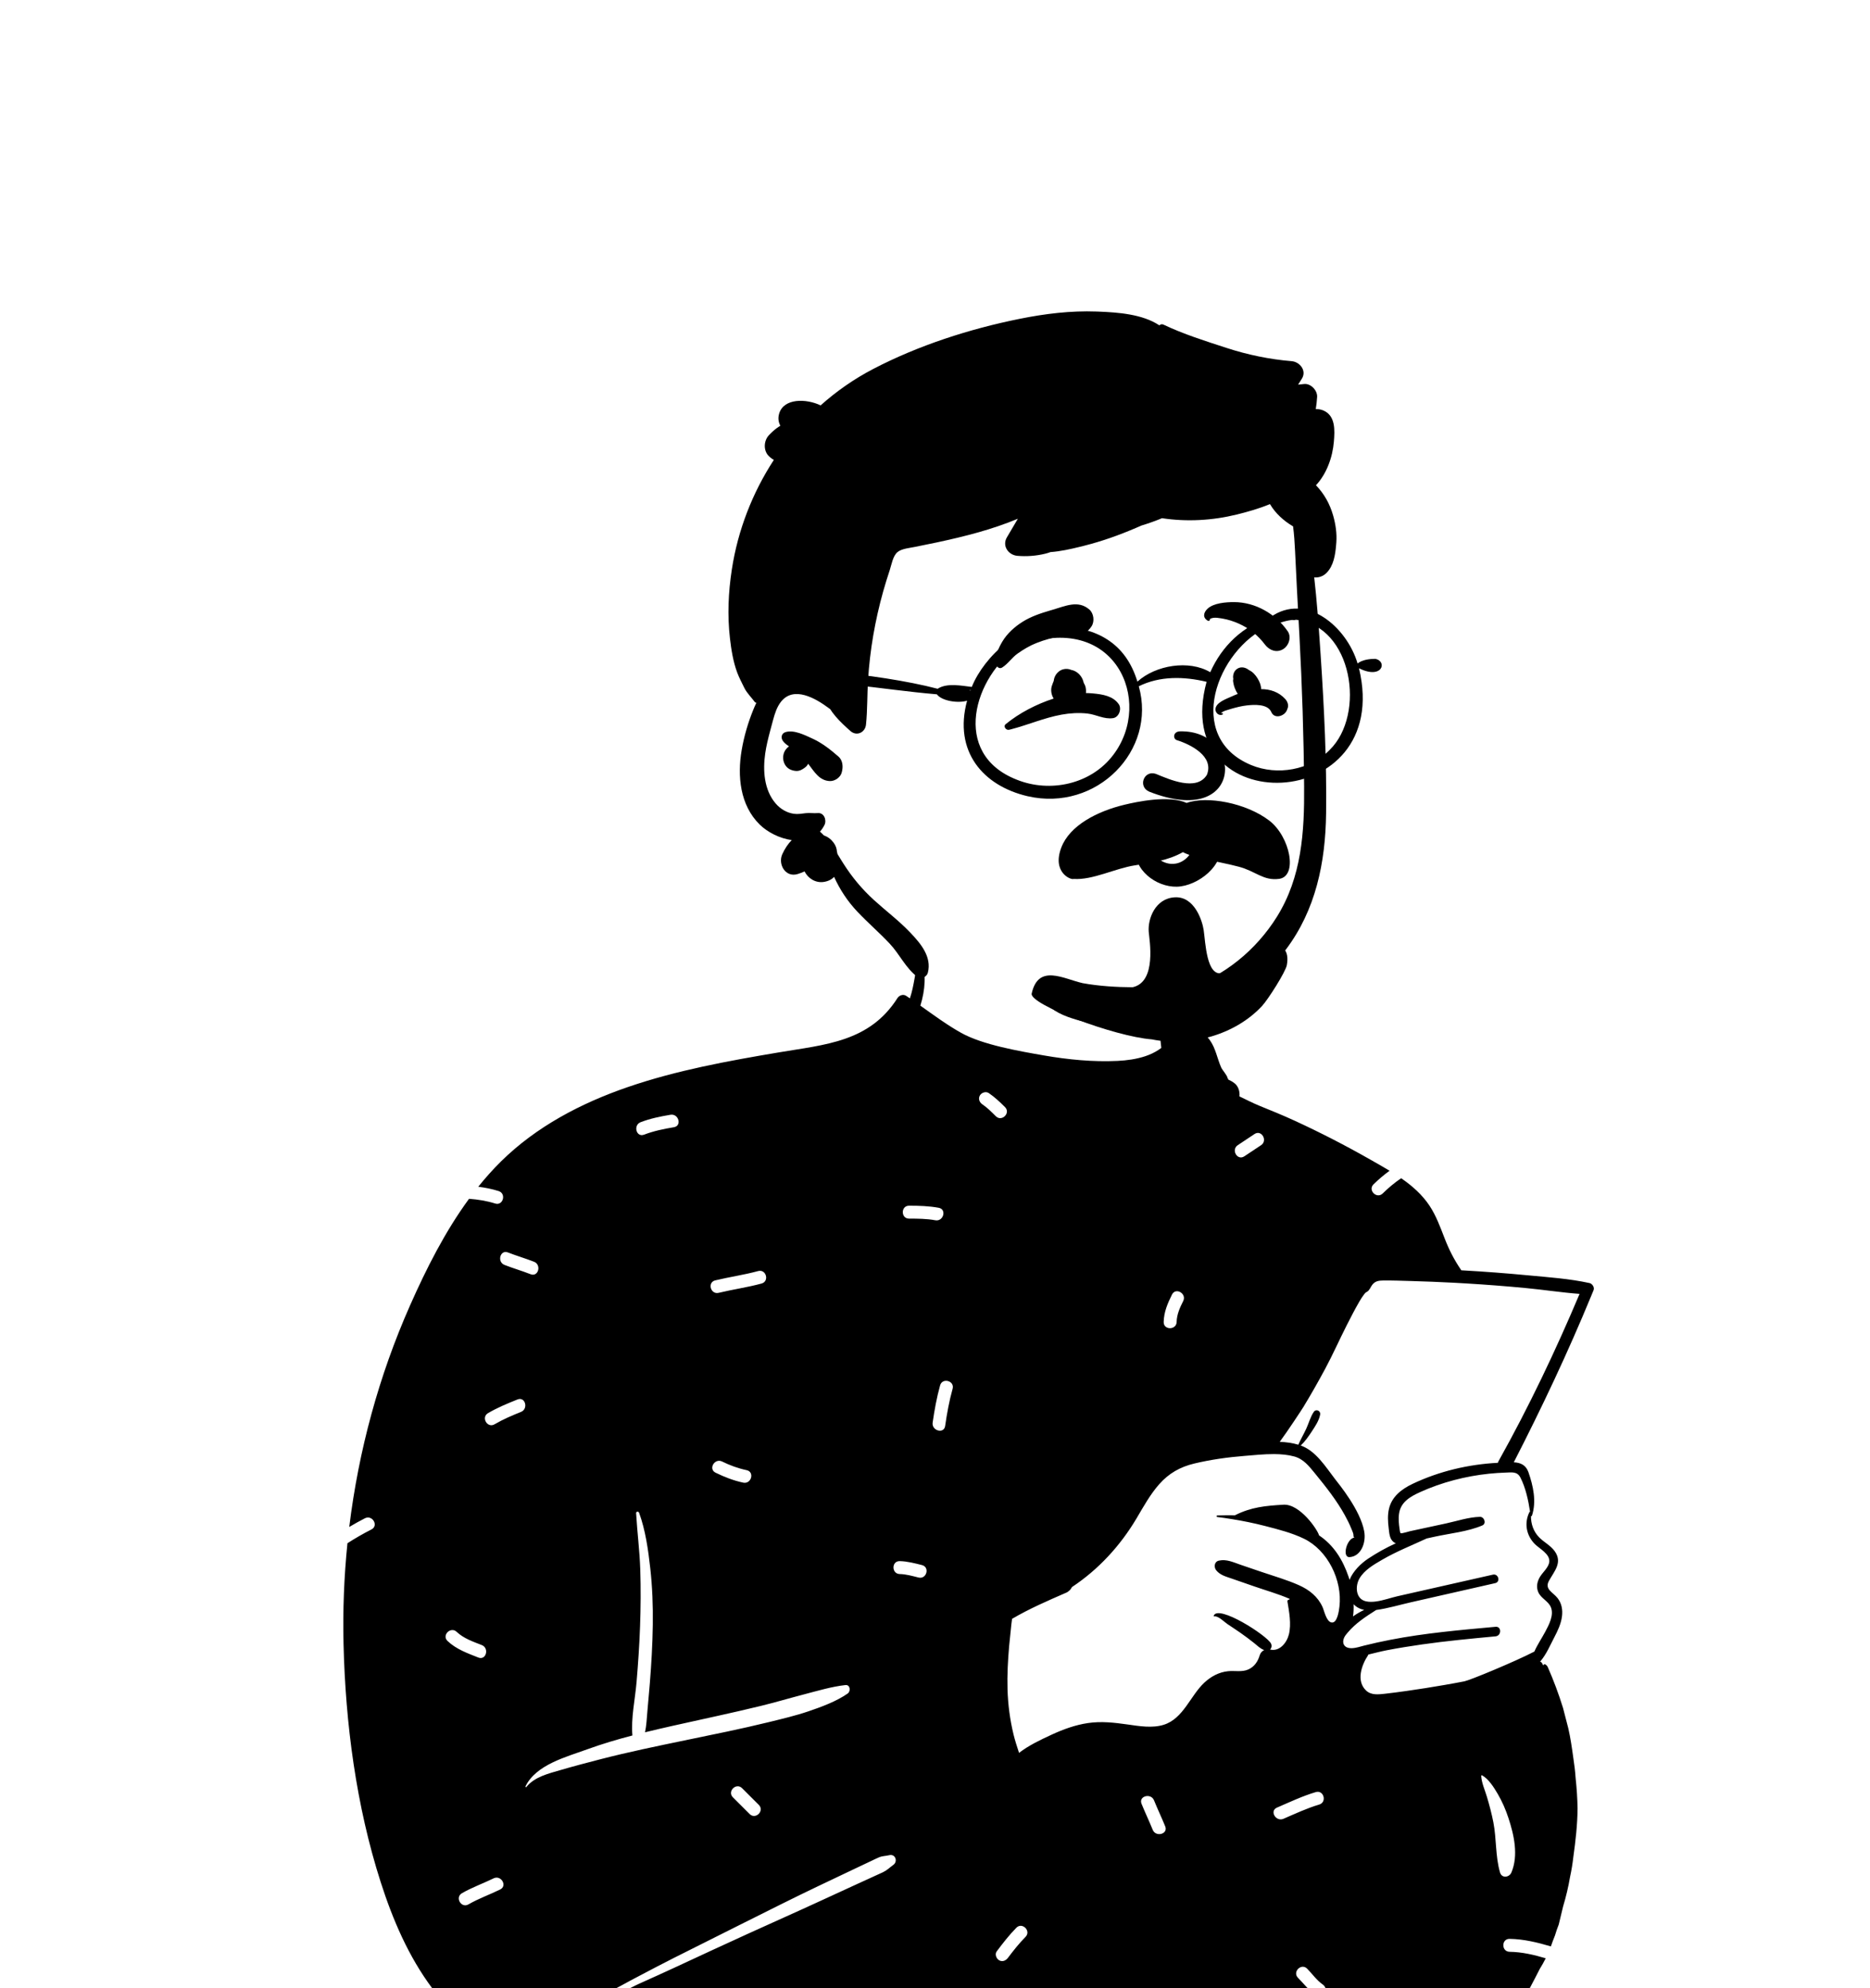 <svg width="221" height="235" viewBox="0 0 221 235" fill="none" xmlns="http://www.w3.org/2000/svg">
<g clip-path="url(#clip0_797_8871)">
<path fill-rule="evenodd" clip-rule="evenodd" d="M177.019 172.894C173.55 173.07 170.077 173.892 166.939 175.383C165.656 175.994 164.492 176.876 164.152 178.327C163.979 179.068 164.022 179.834 164.113 180.582C164.182 181.149 164.199 181.873 164.693 182.256C164.777 182.321 164.867 182.371 164.961 182.407C163.803 182.928 162.701 183.555 161.722 184.2C160.826 184.79 159.906 185.699 159.493 186.724C159.458 186.607 159.424 186.499 159.389 186.395C158.685 184.318 157.601 182.617 155.892 181.474C155.698 180.768 153.616 177.732 151.682 177.846C149.564 177.97 147.86 178.125 145.945 179.097C145.246 179.081 144.55 179.091 143.861 179.121C143.743 179.125 143.748 179.286 143.861 179.299C144.42 179.37 144.979 179.448 145.537 179.54C146.865 179.752 148.189 180.021 149.484 180.355C151.038 180.756 152.645 181.159 154.097 181.859C156.913 183.221 158.657 186.779 158.299 189.876C158.24 190.384 158.043 191.919 157.336 191.76C156.74 191.626 156.502 190.384 156.294 189.924C155.735 188.702 154.729 187.904 153.521 187.363C152.104 186.728 150.586 186.298 149.117 185.798C148.285 185.514 147.452 185.229 146.618 184.946C145.765 184.654 144.954 184.251 144.045 184.456C143.496 184.58 143.433 185.233 143.741 185.607C144.209 186.178 144.906 186.346 145.581 186.581C146.473 186.89 147.363 187.199 148.252 187.508C149.628 187.986 151.069 188.389 152.41 188.973L152.368 189.068C152.258 189.038 152.13 189.146 152.151 189.28C152.352 190.515 152.632 191.943 152.322 193.181C152.077 194.162 151.214 195.248 150.093 194.96C150.269 194.8 150.334 194.523 150.215 194.267C149.771 193.32 143.955 189.582 143.436 190.97C143.419 191.019 143.473 191.056 143.515 191.048C143.957 190.956 144.697 191.709 145.051 191.947C145.562 192.291 146.08 192.627 146.586 192.98C147.139 193.366 147.678 193.771 148.204 194.189C148.618 194.517 148.929 194.859 149.404 195.025C149.155 195.143 148.958 195.363 148.874 195.643C148.66 196.375 148.246 196.995 147.529 197.318C146.777 197.654 145.929 197.442 145.137 197.524C144.058 197.633 143.117 198.145 142.331 198.876C140.679 200.414 139.851 203.126 137.542 203.853C136.162 204.286 134.631 204.013 133.235 203.817C131.675 203.597 130.156 203.423 128.585 203.652C127.082 203.872 125.66 204.391 124.286 205.025C122.999 205.619 121.575 206.291 120.433 207.177C120.198 206.453 119.96 205.737 119.78 204.998C119.356 203.252 119.126 201.472 119.07 199.677C119.019 197.969 119.115 196.253 119.262 194.551C119.335 193.702 119.449 192.856 119.522 192.006C119.541 191.793 119.58 191.563 119.608 191.335C121.648 190.134 123.791 189.213 125.951 188.267C125.957 188.265 125.962 188.261 125.968 188.259C126.035 188.228 126.1 188.2 126.167 188.171C126.165 188.167 126.163 188.163 126.159 188.159C126.406 188.009 126.578 187.808 126.682 187.583C129.795 185.523 132.397 182.711 134.337 179.431C135.15 178.056 135.933 176.63 136.996 175.426C138.129 174.14 139.474 173.377 141.139 172.98C143.084 172.514 145.09 172.235 147.083 172.077C148.172 171.991 149.388 171.857 150.575 171.863C151.401 171.869 152.211 171.939 152.953 172.143C154.053 172.445 154.696 173.28 155.387 174.123C156.047 174.933 156.703 175.744 157.319 176.588C157.903 177.388 158.454 178.215 158.932 179.081C159.219 179.601 159.485 180.135 159.709 180.687C159.787 180.882 159.891 181.103 159.939 181.306C159.986 181.51 159.898 181.726 160.128 181.726C159.181 181.739 158.551 184.095 159.493 184.04C160.816 183.963 161.482 182.38 161.222 180.975C160.76 178.469 158.261 175.442 157.767 174.801C156.674 173.384 155.548 171.536 153.799 170.878C153.774 170.868 153.747 170.859 153.722 170.851C154.231 170.37 154.633 169.793 155.018 169.207C155.414 168.604 155.886 167.913 156.016 167.197C156.099 166.741 155.53 166.481 155.261 166.88C154.868 167.462 154.679 168.199 154.386 168.839C154.088 169.488 153.724 170.101 153.437 170.756C152.747 170.544 152 170.446 151.241 170.414C152.199 169.12 153.837 166.622 154.034 166.301C154.941 164.816 155.804 163.285 156.629 161.752C157.52 160.091 158.284 158.361 159.137 156.681C159.621 155.729 160.109 154.768 160.647 153.844C160.832 153.527 161.031 153.21 161.257 152.922C161.301 152.865 161.356 152.817 161.408 152.764C161.467 152.731 161.529 152.695 161.563 152.676C161.873 152.498 161.982 152.086 162.2 151.824C162.548 151.402 162.958 151.353 163.482 151.347C164.599 151.335 165.721 151.379 166.836 151.41C168.476 151.456 170.113 151.521 171.751 151.607C172.247 151.633 172.74 151.66 173.236 151.691C175.618 151.832 177.998 152.017 180.373 152.244C182.473 152.445 184.574 152.771 186.677 152.928C183.83 159.677 180.673 166.304 177.099 172.699C177.063 172.764 177.036 172.829 177.019 172.894ZM161.222 190.281C160.763 190.491 160.318 190.752 159.902 191.05C159.971 190.586 159.988 190.097 159.969 189.607C160.312 189.973 160.75 190.183 161.222 190.281ZM180.824 178.671C180.792 178.675 180.761 178.692 180.746 178.724C180.11 180.032 180.376 181.493 181.413 182.518C181.957 183.052 183.141 183.656 183.103 184.534C183.07 185.244 182.295 185.84 181.964 186.426C181.656 186.972 181.542 187.571 181.788 188.163C182.104 188.921 182.986 189.223 183.288 189.968C183.671 190.912 183.049 192.052 182.613 192.875C182.207 193.637 181.683 194.399 181.335 195.204C179.003 196.409 173.711 198.597 173.073 198.719C172.297 198.87 171.518 199.013 170.737 199.147C169.239 199.406 167.737 199.647 166.231 199.859C165.374 199.979 164.515 200.097 163.656 200.191C162.906 200.271 162.06 200.38 161.456 199.817C160.237 198.679 160.92 196.772 161.691 195.622C161.707 195.6 161.707 195.578 161.701 195.559C162.428 195.389 163.153 195.191 163.876 195.052C165.267 194.784 166.668 194.559 168.07 194.359C170.952 193.948 173.852 193.677 176.749 193.404C177.466 193.335 177.474 192.209 176.749 192.276C172.587 192.656 168.405 193.016 164.299 193.816C163.27 194.015 162.248 194.24 161.232 194.494C160.752 194.613 160.237 194.798 159.734 194.804C159.703 194.804 159.673 194.804 159.642 194.801C158.657 194.771 158.513 193.929 159.055 193.228C159.122 193.142 159.191 193.056 159.261 192.975C160.218 191.836 161.41 191.077 162.638 190.29C164.014 190.103 165.386 189.687 166.733 189.381C170.058 188.625 173.383 187.869 176.711 187.115C177.363 186.966 177.086 185.966 176.433 186.113C173.908 186.684 171.382 187.255 168.856 187.825L165.16 188.662C164.421 188.828 163.499 189.162 162.63 189.282C162.202 189.341 161.787 189.349 161.412 189.261C160.201 188.975 160.14 187.465 160.662 186.567C161.247 185.559 162.353 184.929 163.335 184.358C165.036 183.367 166.846 182.655 168.614 181.834C168.927 181.766 169.241 181.697 169.555 181.628C171.38 181.227 173.466 181.031 175.184 180.296C175.698 180.078 175.417 179.268 174.908 179.28C173.575 179.309 172.18 179.782 170.877 180.063C169.467 180.368 168.055 180.672 166.645 180.975C166.503 181.006 165.665 181.273 165.539 181.214C165.459 181.176 165.43 180.897 165.403 180.714C165.317 180.11 165.254 179.477 165.348 178.871C165.554 177.514 166.689 176.876 167.837 176.355C170.393 175.196 173.196 174.471 175.985 174.181C176.628 174.114 177.271 174.072 177.918 174.051C178.677 174.028 179.303 173.894 179.688 174.641C180.292 175.817 180.625 177.329 180.824 178.671ZM177.274 221.311C176.717 219.389 176.869 217.337 176.487 215.376C176.29 214.365 176.022 213.361 175.728 212.374C175.491 211.576 175.096 210.728 175.051 209.895C175.049 209.84 175.114 209.808 175.159 209.833C175.945 210.282 176.549 211.253 176.997 212.015C177.533 212.926 177.943 213.881 178.273 214.885C178.932 216.884 179.473 219.296 178.623 221.311C178.37 221.911 177.483 222.031 177.274 221.311ZM155.538 235.862C154.708 235.284 154.103 234.476 153.399 233.763C152.707 233.062 153.789 231.982 154.481 232.683C155.082 233.291 155.603 234.051 156.31 234.543C156.65 234.78 156.808 235.208 156.585 235.588C156.388 235.924 155.877 236.098 155.538 235.862ZM150.909 213.649C152.424 212.996 153.914 212.284 155.5 211.813C156.448 211.531 156.849 213.006 155.907 213.286C154.446 213.72 153.077 214.366 151.682 214.968C150.786 215.355 150.007 214.038 150.909 213.649ZM134.908 213.192C134.538 212.28 136.019 211.887 136.384 212.786C136.804 213.821 137.286 214.83 137.707 215.865C138.077 216.777 136.596 217.171 136.231 216.271C135.81 215.236 135.328 214.227 134.908 213.192ZM119.115 231.409C118.868 231.737 118.457 231.915 118.068 231.683C117.742 231.489 117.543 230.971 117.793 230.638C118.523 229.668 119.262 228.71 120.117 227.844C120.81 227.143 121.892 228.224 121.199 228.925C120.436 229.697 119.767 230.543 119.115 231.409ZM116.857 129.194C117.559 129.673 118.175 130.255 118.775 130.853C119.473 131.549 118.39 132.629 117.692 131.933C117.187 131.429 116.677 130.917 116.084 130.513C115.742 130.28 115.588 129.846 115.809 129.468C116.008 129.13 116.515 128.962 116.857 129.194ZM139.834 153.772C139.436 154.566 139.079 155.344 139.056 156.246C139.032 157.228 137.501 157.229 137.526 156.246C137.555 155.065 137.991 154.042 138.512 153.001C138.952 152.121 140.272 152.895 139.834 153.772ZM148.264 134.033C149.087 133.485 149.852 134.809 149.037 135.352C148.375 135.791 147.714 136.231 147.053 136.671C146.23 137.218 145.465 135.895 146.28 135.352C146.941 134.912 147.603 134.473 148.264 134.033ZM111.698 168.545C111.558 169.516 110.083 169.101 110.222 168.139C110.437 166.654 110.7 165.188 111.104 163.74C111.368 162.794 112.844 163.198 112.58 164.147C112.176 165.594 111.913 167.06 111.698 168.545ZM106.331 186.041C105.346 186.02 105.346 184.493 106.331 184.514C107.223 184.532 108.099 184.766 108.96 184.981C109.916 185.219 109.508 186.692 108.553 186.453C107.826 186.272 107.085 186.057 106.331 186.041ZM104.35 221.284C104.012 221.448 103.665 221.596 103.323 221.753C102.637 222.065 101.953 222.378 101.268 222.692C99.842 223.345 98.416 224 96.993 224.658C94.142 225.975 91.269 227.245 88.411 228.548C85.497 229.876 82.591 231.222 79.688 232.575C78.32 233.212 76.942 233.826 75.567 234.446C74.391 234.977 72.937 235.904 71.647 235.991C71.58 235.996 71.558 235.912 71.596 235.869C72.084 235.315 72.861 234.994 73.502 234.634C74.157 234.266 74.824 233.92 75.488 233.57C76.872 232.838 78.258 232.112 79.655 231.406C82.451 229.995 85.251 228.593 88.053 227.194C90.909 225.766 93.763 224.329 96.645 222.952C98.002 222.304 99.36 221.658 100.719 221.014C101.455 220.665 102.192 220.316 102.928 219.968C103.247 219.818 103.562 219.656 103.887 219.522C104.319 219.343 104.648 219.379 105.093 219.269C105.82 219.09 106.135 220.013 105.577 220.415C105.117 220.745 104.876 221.028 104.35 221.284ZM94.132 236.945C93.975 236.564 94.304 236.101 94.667 236.006C95.101 235.891 95.45 236.155 95.608 236.539C96.028 237.558 96.626 238.492 97.395 239.281C98.082 239.987 97.001 241.067 96.312 240.361C95.348 239.372 94.656 238.216 94.132 236.945ZM86.615 212.429C85.917 211.733 86.999 210.653 87.697 211.349L89.681 213.329C90.378 214.025 89.296 215.105 88.598 214.409L86.615 212.429ZM66.263 209.202C64.837 209.62 63.173 210.003 62.201 211.217C62.153 211.277 62.074 211.201 62.102 211.141C63.347 208.566 66.917 207.663 69.388 206.761C71.136 206.123 72.93 205.594 74.739 205.121C74.558 203.062 75.057 200.855 75.23 198.806C75.415 196.619 75.566 194.425 75.643 192.231C75.722 189.992 75.741 187.739 75.667 185.5C75.594 183.269 75.304 181.065 75.177 178.842C75.164 178.627 75.464 178.617 75.529 178.794C76.28 180.858 76.601 183.143 76.846 185.319C77.097 187.56 77.181 189.794 77.149 192.049C77.116 194.366 76.981 196.679 76.795 198.989C76.707 200.084 76.605 201.177 76.509 202.272C76.436 203.107 76.401 203.935 76.231 204.744C77.322 204.477 78.415 204.224 79.505 203.978C82.981 203.196 86.471 202.469 89.932 201.623C91.631 201.208 93.306 200.71 94.997 200.269C96.59 199.853 98.271 199.348 99.906 199.163C100.49 199.096 100.564 199.893 100.178 200.163C98.849 201.094 97.084 201.742 95.549 202.264C94.008 202.787 92.407 203.163 90.828 203.55C87.535 204.358 84.21 205.019 80.891 205.707C77.577 206.395 74.256 207.077 70.978 207.925C69.4 208.334 67.827 208.744 66.263 209.202ZM58.448 168.342C57.596 168.841 56.826 167.52 57.675 167.023C58.786 166.372 59.97 165.883 61.164 165.406C62.08 165.041 62.474 166.518 61.571 166.879C60.498 167.308 59.446 167.757 58.448 168.342ZM55.362 225.085C54.508 225.579 53.738 224.259 54.59 223.766C55.786 223.074 57.096 222.612 58.337 222.007C59.219 221.576 59.994 222.894 59.109 223.326C57.869 223.931 56.559 224.393 55.362 225.085ZM53.974 192.875C54.8 193.658 55.903 194.027 56.943 194.438C57.849 194.796 57.451 196.273 56.536 195.911C55.24 195.398 53.921 194.93 52.892 193.955C52.176 193.276 53.26 192.198 53.974 192.875ZM63.114 149.131C64.022 149.487 63.624 150.963 62.707 150.604C61.69 150.206 60.639 149.903 59.621 149.504C58.713 149.149 59.111 147.673 60.028 148.031C61.046 148.43 62.096 148.733 63.114 149.131ZM79.238 131.756C80.203 131.594 80.614 133.066 79.645 133.229C78.442 133.432 77.258 133.669 76.118 134.109C75.197 134.464 74.802 132.987 75.711 132.636C76.852 132.196 78.036 131.959 79.238 131.756ZM84.565 174.06C83.68 173.626 84.457 172.309 85.338 172.741C86.266 173.197 87.228 173.549 88.241 173.764C89.205 173.969 88.794 175.441 87.834 175.237C86.694 174.994 85.609 174.572 84.565 174.06ZM89.597 150.231C90.55 149.97 90.953 151.444 90.004 151.704C88.335 152.16 86.616 152.397 84.934 152.803C83.976 153.035 83.571 151.562 84.528 151.331C86.209 150.924 87.928 150.688 89.597 150.231ZM110.943 142.753C111.912 142.932 111.499 144.404 110.536 144.226C109.511 144.037 108.473 144.034 107.434 144.033C106.447 144.033 106.449 142.505 107.434 142.506C108.614 142.506 109.779 142.538 110.943 142.753ZM180.56 150.732C178.059 150.494 175.555 150.303 173.047 150.16C172.93 150.154 172.815 150.146 172.698 150.14C172.685 150.114 172.668 150.089 172.65 150.062C171.832 148.863 171.229 147.664 170.707 146.309C170.207 145.018 169.723 143.688 168.954 142.523C168.077 141.196 166.892 140.158 165.594 139.258C164.807 139.786 164.076 140.405 163.408 141.061C162.704 141.75 161.622 140.67 162.326 139.981C162.92 139.398 163.554 138.86 164.224 138.373C163.45 137.904 162.66 137.463 161.89 137.024C159.003 135.381 156.047 133.861 153.03 132.471C151.627 131.824 150.208 131.249 148.778 130.667C148.009 130.354 147.25 129.951 146.481 129.588C146.536 129.046 146.373 128.439 145.956 128.082C145.648 127.82 145.409 127.723 145.042 127.538C144.959 127.509 144.91 127.492 144.887 127.482C144.904 127.486 144.954 127.501 145.036 127.528C145.231 127.618 145.246 127.591 145.082 127.45C145.072 127.141 144.462 126.488 144.322 126.169C143.836 125.075 143.685 123.918 142.968 122.921C141.979 121.549 140.318 121.03 138.77 121.495C138.609 119.844 138.567 118.12 137.943 116.646C137.926 116.606 137.871 116.589 137.846 116.633C137.195 117.738 137.14 118.969 137.09 120.245C137.042 121.442 137.088 122.666 137.245 123.855C137.146 123.931 137.044 124.004 136.939 124.075C136.445 124.399 135.913 124.649 135.355 124.835C134.291 125.186 133.175 125.338 132.06 125.392C129.181 125.529 126.213 125.239 123.381 124.747C120.517 124.248 116.126 123.5 113.578 122.07C111.896 121.127 110.344 119.976 108.771 118.861C109.342 117.028 109.487 115.058 108.913 113.509C108.844 113.324 108.553 113.29 108.498 113.509C108.138 114.987 108.033 116.472 107.555 117.933C107.547 117.954 107.539 117.977 107.532 117.998C107.382 117.897 107.233 117.797 107.084 117.698C106.74 117.471 106.271 117.641 106.064 117.965C102.76 123.16 97.527 123.458 92.032 124.386C86.018 125.401 79.975 126.497 74.192 128.485C68.663 130.386 63.379 133.155 59.192 137.29C58.245 138.226 57.358 139.224 56.522 140.265C57.331 140.367 58.134 140.525 58.926 140.774C59.864 141.068 59.461 142.542 58.519 142.247C57.501 141.927 56.471 141.769 55.431 141.691C52.587 145.574 50.369 149.976 48.451 154.31C44.772 162.619 42.378 171.467 41.276 180.476C41.881 180.114 42.497 179.77 43.128 179.449C44.005 179.004 44.779 180.322 43.901 180.768C42.926 181.263 41.979 181.808 41.061 182.4C40.66 186.343 40.505 190.312 40.599 194.275C40.823 203.721 42.101 213.444 44.992 222.458C46.41 226.881 48.288 231.269 51.088 235.007C52.354 236.7 53.793 238.227 55.488 239.501C56.309 240.119 57.178 240.671 58.094 241.137C59.275 241.74 60.813 241.939 61.831 242.792C62.166 243.073 62.424 243.443 62.619 243.861C62.506 244.655 62.493 245.452 62.711 246.246C62.78 246.494 62.967 246.696 63.199 246.794C63.203 246.862 63.203 246.929 63.203 246.994C63.203 247.025 63.248 247.032 63.254 247.002C63.264 246.943 63.273 246.883 63.283 246.823C63.358 246.847 63.436 246.859 63.516 246.859C66.423 246.87 69.333 246.799 72.243 246.701C72.018 246.013 71.774 245.331 71.54 244.643C71.222 243.709 72.701 243.311 73.016 244.237C73.29 245.041 73.576 245.838 73.831 246.645C76.949 246.529 80.066 246.391 83.177 246.288C89.795 246.068 96.412 245.996 103.031 245.857C113.312 245.639 123.667 245.194 133.963 245.629C134.319 244.875 134.718 244.138 135.095 243.395C135.541 242.517 136.861 243.291 136.417 244.166C136.154 244.682 135.882 245.193 135.624 245.709C137.709 245.817 139.792 245.959 141.871 246.154C145.418 246.486 148.931 247.076 152.475 247.443C156.077 247.817 159.602 247.75 163.176 247.157C163.819 247.05 164.198 246.662 164.354 246.181C164.36 246.179 164.364 246.175 164.368 246.169C164.551 245.956 164.724 245.778 164.901 245.623C165.114 245.486 165.344 245.369 165.613 245.266C166.117 245.075 166.641 244.959 167.173 244.881C167.758 244.793 168.351 244.785 168.937 244.713C169.43 244.65 169.913 244.556 170.395 244.442C171.261 244.236 172.084 243.966 172.903 243.609C173.617 243.298 174.261 242.851 174.87 242.364C176.129 241.446 177.219 240.274 178.172 239.056C178.727 238.344 179.249 237.605 179.724 236.836C180.551 235.503 181.255 234.119 181.966 232.723C182.225 232.31 182.46 231.886 182.676 231.454C181.285 231.045 179.88 230.711 178.406 230.688C177.42 230.672 177.42 229.145 178.406 229.16C180.097 229.187 181.697 229.582 183.286 230.051C183.364 229.846 183.438 229.639 183.507 229.43C183.696 228.993 183.853 228.544 183.983 228.09C184.059 227.883 184.136 227.677 184.213 227.471C184.385 226.757 184.557 226.041 184.731 225.325C185.077 224.18 185.351 223.017 185.552 221.839C185.72 221.064 185.85 220.283 185.938 219.493C186.206 217.578 186.424 215.667 186.44 213.731C186.417 212.538 186.34 211.346 186.21 210.161C186.155 209.355 186.061 208.553 185.935 207.757C185.77 206.573 185.607 205.401 185.334 204.233C185.129 203.443 184.924 202.652 184.72 201.862C184.209 200.214 183.606 198.599 182.911 197.02C182.873 196.921 182.68 196.703 182.563 196.701C182.475 196.699 182.353 196.779 182.393 196.886C182.397 196.896 182.4 196.907 182.404 196.917C182.364 196.827 182.326 196.735 182.286 196.646C182.251 196.562 182.117 196.394 182.014 196.396C182.008 196.396 182.003 196.396 181.995 196.397C182.022 196.379 182.047 196.354 182.072 196.325C182.758 195.514 183.204 194.446 183.696 193.507C184.103 192.732 184.488 191.915 184.599 191.038C184.696 190.269 184.565 189.511 184.081 188.889C183.53 188.18 182.492 187.848 183.068 186.825C183.723 185.66 184.685 184.65 183.727 183.327C183.239 182.653 182.466 182.283 181.892 181.697C181.232 181.019 180.918 180.112 180.935 179.186C180.975 179.209 181.029 179.198 181.048 179.141C181.603 177.468 181.201 175.632 180.633 174.003C180.323 173.119 179.666 172.877 178.903 172.833C182.209 166.389 185.303 159.843 188.06 153.145C188.152 152.926 188.242 152.706 188.332 152.487C188.466 152.158 188.183 151.721 187.855 151.649C185.471 151.127 182.988 150.961 180.56 150.732Z" fill="black"/>
<path fill-rule="evenodd" clip-rule="evenodd" d="M120.509 37.683C123.49 37.081 126.55 36.707 129.593 36.82L129.828 36.829C132.118 36.92 135.018 37.123 137.016 38.454C137.131 38.339 137.316 38.28 137.483 38.36C139.857 39.493 142.468 40.312 144.968 41.126C147.456 41.936 150.037 42.471 152.645 42.687C153.626 42.768 154.466 43.827 153.845 44.777C153.697 45.004 153.553 45.233 153.41 45.462C153.649 45.437 153.889 45.411 154.129 45.387C154.918 45.307 155.706 46.15 155.66 46.918C155.63 47.401 155.578 47.879 155.501 48.35C155.802 48.344 156.101 48.389 156.389 48.511C157.851 49.128 157.749 50.869 157.64 52.194C157.488 54.032 156.801 55.979 155.524 57.355C156.477 58.344 157.152 59.527 157.554 60.931C157.846 61.956 158.009 63.048 157.929 64.115L157.903 64.435C157.804 65.593 157.607 66.875 156.774 67.708C156.346 68.138 155.819 68.294 155.317 68.245C155.62 70.914 155.815 73.598 155.998 76.273L156.084 77.551C156.493 83.733 156.8 89.955 156.72 96.147C156.645 101.934 155.502 107.551 151.953 112.249C148.72 116.527 144.079 119.681 138.828 120.88C135.999 121.528 133.11 121.573 130.246 121.161C128.858 120.961 127.461 120.653 126.143 120.168C124.685 119.63 123.637 118.838 122.655 117.65C122.191 117.087 122.414 115.888 123.339 116.001C124.737 116.17 126.013 116.374 127.353 116.788L127.545 116.848C128.879 117.276 130.262 117.595 131.657 117.73C134.515 118.007 137.417 117.728 140.155 116.862C144.614 115.449 148.453 112.301 150.914 108.345C153.835 103.656 154.166 98.333 154.123 92.942C154.078 87.025 153.886 81.106 153.572 75.196L153.518 74.211C153.352 71.169 153.192 68.126 153.051 65.083C153.007 64.129 152.94 63.166 152.819 62.214C151.718 61.568 150.731 60.679 150.087 59.581C148.795 60.115 147.435 60.501 146.185 60.809C143.288 61.521 140.28 61.694 137.331 61.248C136.535 61.576 135.724 61.865 134.901 62.114C134.678 62.212 134.455 62.309 134.233 62.404C132.247 63.254 130.233 63.974 128.137 64.501L127.622 64.629C126.519 64.901 125.32 65.169 124.146 65.253C123.953 65.328 123.745 65.391 123.518 65.446C122.449 65.706 121.339 65.788 120.244 65.696C119.176 65.606 118.405 64.528 118.993 63.518C119.423 62.781 119.856 62.046 120.293 61.312C118.772 61.946 117.2 62.473 115.616 62.92C114.016 63.371 112.393 63.751 110.768 64.1C109.899 64.285 109.027 64.449 108.16 64.634C107.54 64.766 106.587 64.835 106.081 65.243C105.522 65.692 105.363 66.738 105.151 67.384C104.872 68.222 104.611 69.064 104.372 69.915C103.897 71.614 103.507 73.338 103.206 75.079C102.904 76.823 102.701 78.583 102.589 80.349C102.476 82.113 102.526 83.888 102.345 85.645C102.247 86.576 101.247 87.056 100.508 86.405C100.421 86.328 100.334 86.251 100.247 86.173L100.118 86.055C99.486 85.483 98.873 84.875 98.368 84.192C98.276 84.066 98.188 83.934 98.106 83.8C98.093 83.8 98.081 83.797 98.068 83.787L97.927 83.682C96.383 82.532 93.804 81.034 92.298 82.943C91.818 83.552 91.573 84.326 91.369 85.073L91.011 86.41C90.78 87.284 90.562 88.161 90.434 89.055C90.146 91.055 90.291 93.362 91.668 94.965C92.218 95.607 92.976 96.065 93.821 96.185C94.293 96.25 94.759 96.17 95.227 96.111C95.702 96.052 96.16 96.147 96.636 96.101C97.392 96.027 97.722 96.932 97.44 97.501C97.287 97.806 97.107 98.07 96.903 98.293C97.067 98.434 97.224 98.587 97.375 98.747C97.822 98.891 98.222 99.198 98.522 99.605C98.765 99.933 98.891 100.29 98.912 100.666C98.938 100.76 98.961 100.855 98.982 100.952L99.392 101.617C99.482 101.763 99.572 101.907 99.662 102.048C100.704 103.69 101.861 105.08 103.299 106.39C104.683 107.65 106.186 108.778 107.486 110.13L107.639 110.29C108.852 111.568 110.129 113.114 109.655 114.971C109.533 115.449 108.866 115.792 108.431 115.47C107.032 114.431 106.327 112.785 105.14 111.525C103.918 110.227 102.564 109.061 101.338 107.766C100.179 106.544 99.265 105.16 98.576 103.637C98.3 103.94 97.9 104.156 97.344 104.24C96.389 104.383 95.5 103.824 95.084 102.997C94.816 103.116 94.543 103.222 94.268 103.306C92.821 103.749 91.91 102.14 92.457 100.951C92.748 100.313 93.113 99.759 93.566 99.293C92.151 99.099 90.711 98.368 89.781 97.455C87.448 95.162 87.128 91.716 87.653 88.652C87.931 87.027 88.412 85.383 89.037 83.858C89.146 83.592 89.262 83.325 89.39 83.062C89.319 83.06 89.247 83.029 89.201 82.97C88.779 82.394 88.266 81.922 87.952 81.277C87.664 80.685 87.344 80.085 87.116 79.469C86.648 78.207 86.419 76.782 86.267 75.448C85.952 72.716 86.074 70.001 86.492 67.286C87.204 62.662 88.924 58.237 91.457 54.354C91.32 54.282 91.187 54.194 91.064 54.091L91.003 54.038L90.904 53.949C90.181 53.294 90.244 52.068 90.904 51.405L91.113 51.196C91.377 50.934 91.605 50.726 92.032 50.44C92.095 50.398 92.159 50.358 92.224 50.321C92.001 49.908 91.923 49.426 92.079 48.893C92.621 47.038 95.29 47.104 96.982 47.913C98.854 46.242 100.929 44.792 103.179 43.618C108.536 40.823 114.594 38.874 120.509 37.683ZM92.816 86.538C93.816 86.212 95.145 86.897 96.044 87.31C97.184 87.833 98.154 88.606 99.093 89.423C99.561 89.832 99.645 90.5 99.529 91.071C99.517 91.128 99.506 91.187 99.492 91.246C99.368 91.855 98.688 92.335 98.087 92.317C96.829 92.283 96.229 91.197 95.517 90.276C95.433 90.425 95.328 90.563 95.198 90.666L95.11 90.735C94.815 90.96 94.489 91.139 94.099 91.122C93.822 91.109 93.556 91.038 93.312 90.91C92.701 90.588 92.432 89.797 92.598 89.154C92.701 88.749 92.938 88.432 93.247 88.213L93.132 88.134C92.885 87.962 92.66 87.781 92.485 87.514L92.445 87.451H92.46C92.269 87.123 92.394 86.676 92.816 86.538Z" fill="black"/>
<path fill-rule="evenodd" clip-rule="evenodd" d="M141.314 99.103C141.97 97.947 143.929 98.135 144.228 99.483C144.836 102.216 141.57 104.739 139.09 104.802C136.625 104.865 133.859 102.771 134.216 100.127C134.304 99.473 135.179 99.552 135.478 99.963L135.594 100.12C136.405 101.207 137.474 102.331 138.979 102.066C139.602 101.957 140.169 101.568 140.546 101.068C141 100.464 140.95 99.743 141.314 99.103ZM125.64 79.11C125.974 79.018 126.311 79.054 126.607 79.179C127.268 79.3 127.82 79.85 128.014 80.478C128.029 80.532 128.047 80.586 128.065 80.639L128.095 80.718L128.016 80.517C128.052 80.715 128.214 80.923 128.272 81.122C128.344 81.367 128.361 81.645 128.337 81.914C128.547 81.916 128.757 81.923 128.967 81.941L129.169 81.959C130.303 82.064 131.547 82.257 132.219 83.234C132.596 83.783 132.242 84.772 131.549 84.878C130.482 85.04 129.562 84.451 128.499 84.333C127.494 84.222 126.442 84.285 125.45 84.467C123.401 84.84 121.519 85.669 119.522 86.189L119.251 86.258V86.258L119.251 86.256C118.909 86.339 118.52 85.864 118.859 85.587C120.458 84.276 122.506 83.213 124.523 82.566C124.229 82.1 124.138 81.485 124.339 80.985C124.37 80.881 124.409 80.78 124.45 80.679L124.534 80.472V80.472C124.543 80.375 124.561 80.278 124.589 80.184L124.593 80.155V80.155L124.595 80.157V80.157C124.746 79.67 125.138 79.248 125.64 79.11ZM146.044 79.185C146.482 78.749 147.096 78.813 147.553 79.157L147.614 79.204V79.204C148.044 79.395 148.4 79.812 148.634 80.198C148.876 80.599 149.038 81.008 149.044 81.449C150.103 81.453 151.117 81.77 151.895 82.623C152.146 82.898 152.317 83.323 152.179 83.696L152.097 83.918V83.918C151.836 84.623 150.662 85.028 150.263 84.2L150.245 84.159C149.821 83.175 148.194 83.278 147.329 83.379C146.727 83.449 146.131 83.599 145.549 83.766C145.344 83.825 145.141 83.889 144.938 83.954L144.735 84.02C144.627 84.055 144.063 84.361 144.414 84.288C144.508 84.269 144.579 84.406 144.483 84.452C144.065 84.651 143.618 84.254 143.646 83.806C143.695 83.028 144.933 82.601 145.529 82.333L145.565 82.317C145.793 82.211 146.032 82.11 146.279 82.016C146.14 81.81 146.026 81.581 145.93 81.335C145.84 81.103 145.78 80.877 145.747 80.631C145.714 80.51 145.714 80.389 145.747 80.268L145.752 80.234V80.234C145.735 80.154 145.727 80.072 145.728 79.989L145.724 79.956H145.728C145.739 79.665 145.855 79.374 146.044 79.185ZM139.056 87.472C140.736 87.99 143.508 89.402 142.633 91.58C141.41 93.581 138.167 92.111 136.596 91.464C135.184 90.998 134.449 92.972 135.814 93.567C147.094 98.02 147.053 86.267 139.465 86.44C138.629 86.459 138.603 87.3 139.056 87.472ZM124.131 72.148L124.418 72.064C125.907 71.634 127.428 70.89 128.75 72.05C129.269 72.506 129.376 73.452 129.005 74.021C128.158 75.315 126.903 75.117 125.536 75.228C124.495 75.312 123.47 75.617 122.498 75.998C121.704 76.31 120.968 76.749 120.272 77.238C119.589 77.72 119.123 78.472 118.422 78.905C118.165 79.064 117.869 78.901 117.776 78.643C117.45 77.73 118.002 76.591 118.469 75.813C119.039 74.864 119.906 74.087 120.837 73.499C121.857 72.856 122.986 72.484 124.131 72.148V72.148ZM145.835 71.165C148.353 71.164 150.775 72.561 152.183 74.61C152.662 75.305 152.311 76.337 151.624 76.737C150.854 77.187 150.03 76.863 149.522 76.219L149.492 76.18C148.684 75.106 147.643 74.261 146.409 73.711C145.807 73.442 145.141 73.225 144.49 73.114L144.279 73.078C143.984 73.029 143.642 72.982 143.375 73.028C143.233 73.046 143.101 73.094 142.98 73.165C143.039 73.292 142.888 73.445 142.75 73.369C142.124 73.026 142.201 72.414 142.717 71.939C143.449 71.266 144.891 71.165 145.835 71.165Z" fill="black"/>
<path fill-rule="evenodd" clip-rule="evenodd" d="M140.238 94.901C138.111 93.945 134.29 94.779 132.903 95.111C129.678 95.883 126.433 97.55 125.431 100.163C124.301 103.107 126.555 104.034 126.887 103.883C129.119 104.04 131.778 102.64 134.117 102.278C136.016 101.982 138.02 101.724 139.799 100.717C141.098 101.43 144.033 101.816 146.401 102.439C148.417 102.97 149.291 104.121 151.161 103.876C153.402 103.583 152.485 98.88 149.987 96.975C147.254 94.89 142.631 94.044 140.238 94.901ZM144.451 115.009C142.59 115.462 142.465 111.391 142.256 109.952C142.093 108.829 141.174 105.931 138.845 106.056C136.515 106.181 135.64 108.609 135.758 110.119C135.834 111.098 136.739 116.059 133.852 116.686C132.012 116.68 129.883 116.556 127.947 116.2C125.67 115.685 122.708 113.883 121.926 117.432C121.644 118.709 131.677 122.504 136.129 122.847C140.644 123.76 145.927 122.356 149.142 118.91C149.873 118.126 151.933 114.871 152.079 114.074C152.388 112.398 151.674 111.32 149.596 111.911C148.129 112.693 145.649 114.718 144.451 115.009Z" fill="black"/>
<path fill-rule="evenodd" clip-rule="evenodd" d="M157.151 88.626C154.828 91.02 150.95 91.708 147.86 90.423C139.924 87.115 143.808 76.796 149.928 74.025C150.693 73.835 151.714 73.383 152.645 73.281C152.729 73.24 152.913 73.359 153.135 73.246C159.883 73.998 161.42 84.451 157.151 88.626M131.556 89.239C128.95 92.687 124.107 93.75 120.149 92.147C112.331 89.075 115.104 79.925 120.453 76.338C131.752 72.101 136.418 82.881 131.556 89.239M114.608 81.598C114.6 81.595 114.593 81.593 114.586 81.59C114.627 81.572 114.668 81.554 114.709 81.535C114.696 81.57 114.681 81.605 114.668 81.639C114.648 81.626 114.63 81.609 114.608 81.598M162.53 77.871C161.892 77.873 160.97 77.977 160.442 78.419C159.14 74.037 154.334 69.981 150.153 72.938C146.862 73.995 144.419 76.337 143.031 79.452C140.527 77.966 136.591 78.601 134.421 80.565C132.999 75.878 129.501 74.237 125.336 73.995C120.791 73.252 116.261 77.656 114.847 81.19C113.672 81.056 111.916 80.683 110.81 81.407C103.634 79.529 91.088 78.494 89.629 79.537C88.589 79.935 88.018 82.384 89.471 82.516C90.736 82.337 89.323 80.722 90.598 80.546C97.395 80.125 103.993 81.491 110.718 82.064C111.318 82.87 113.258 83.139 114.293 82.816C112.663 88.81 116.181 92.888 121.454 94.109C129.617 95.98 136.719 88.693 134.585 81.114C137.058 79.886 139.902 79.939 142.596 80.586C138.094 97.117 164.777 96.376 160.609 78.985C163.383 80.362 163.985 78.149 162.53 77.871" fill="black"/>
</g>
<defs>
<clipPath id="clip0_797_8871">
<rect width="220.225" height="234.025" fill="white" transform="translate(0 0.95)"/>
</clipPath>
</defs>
</svg>
